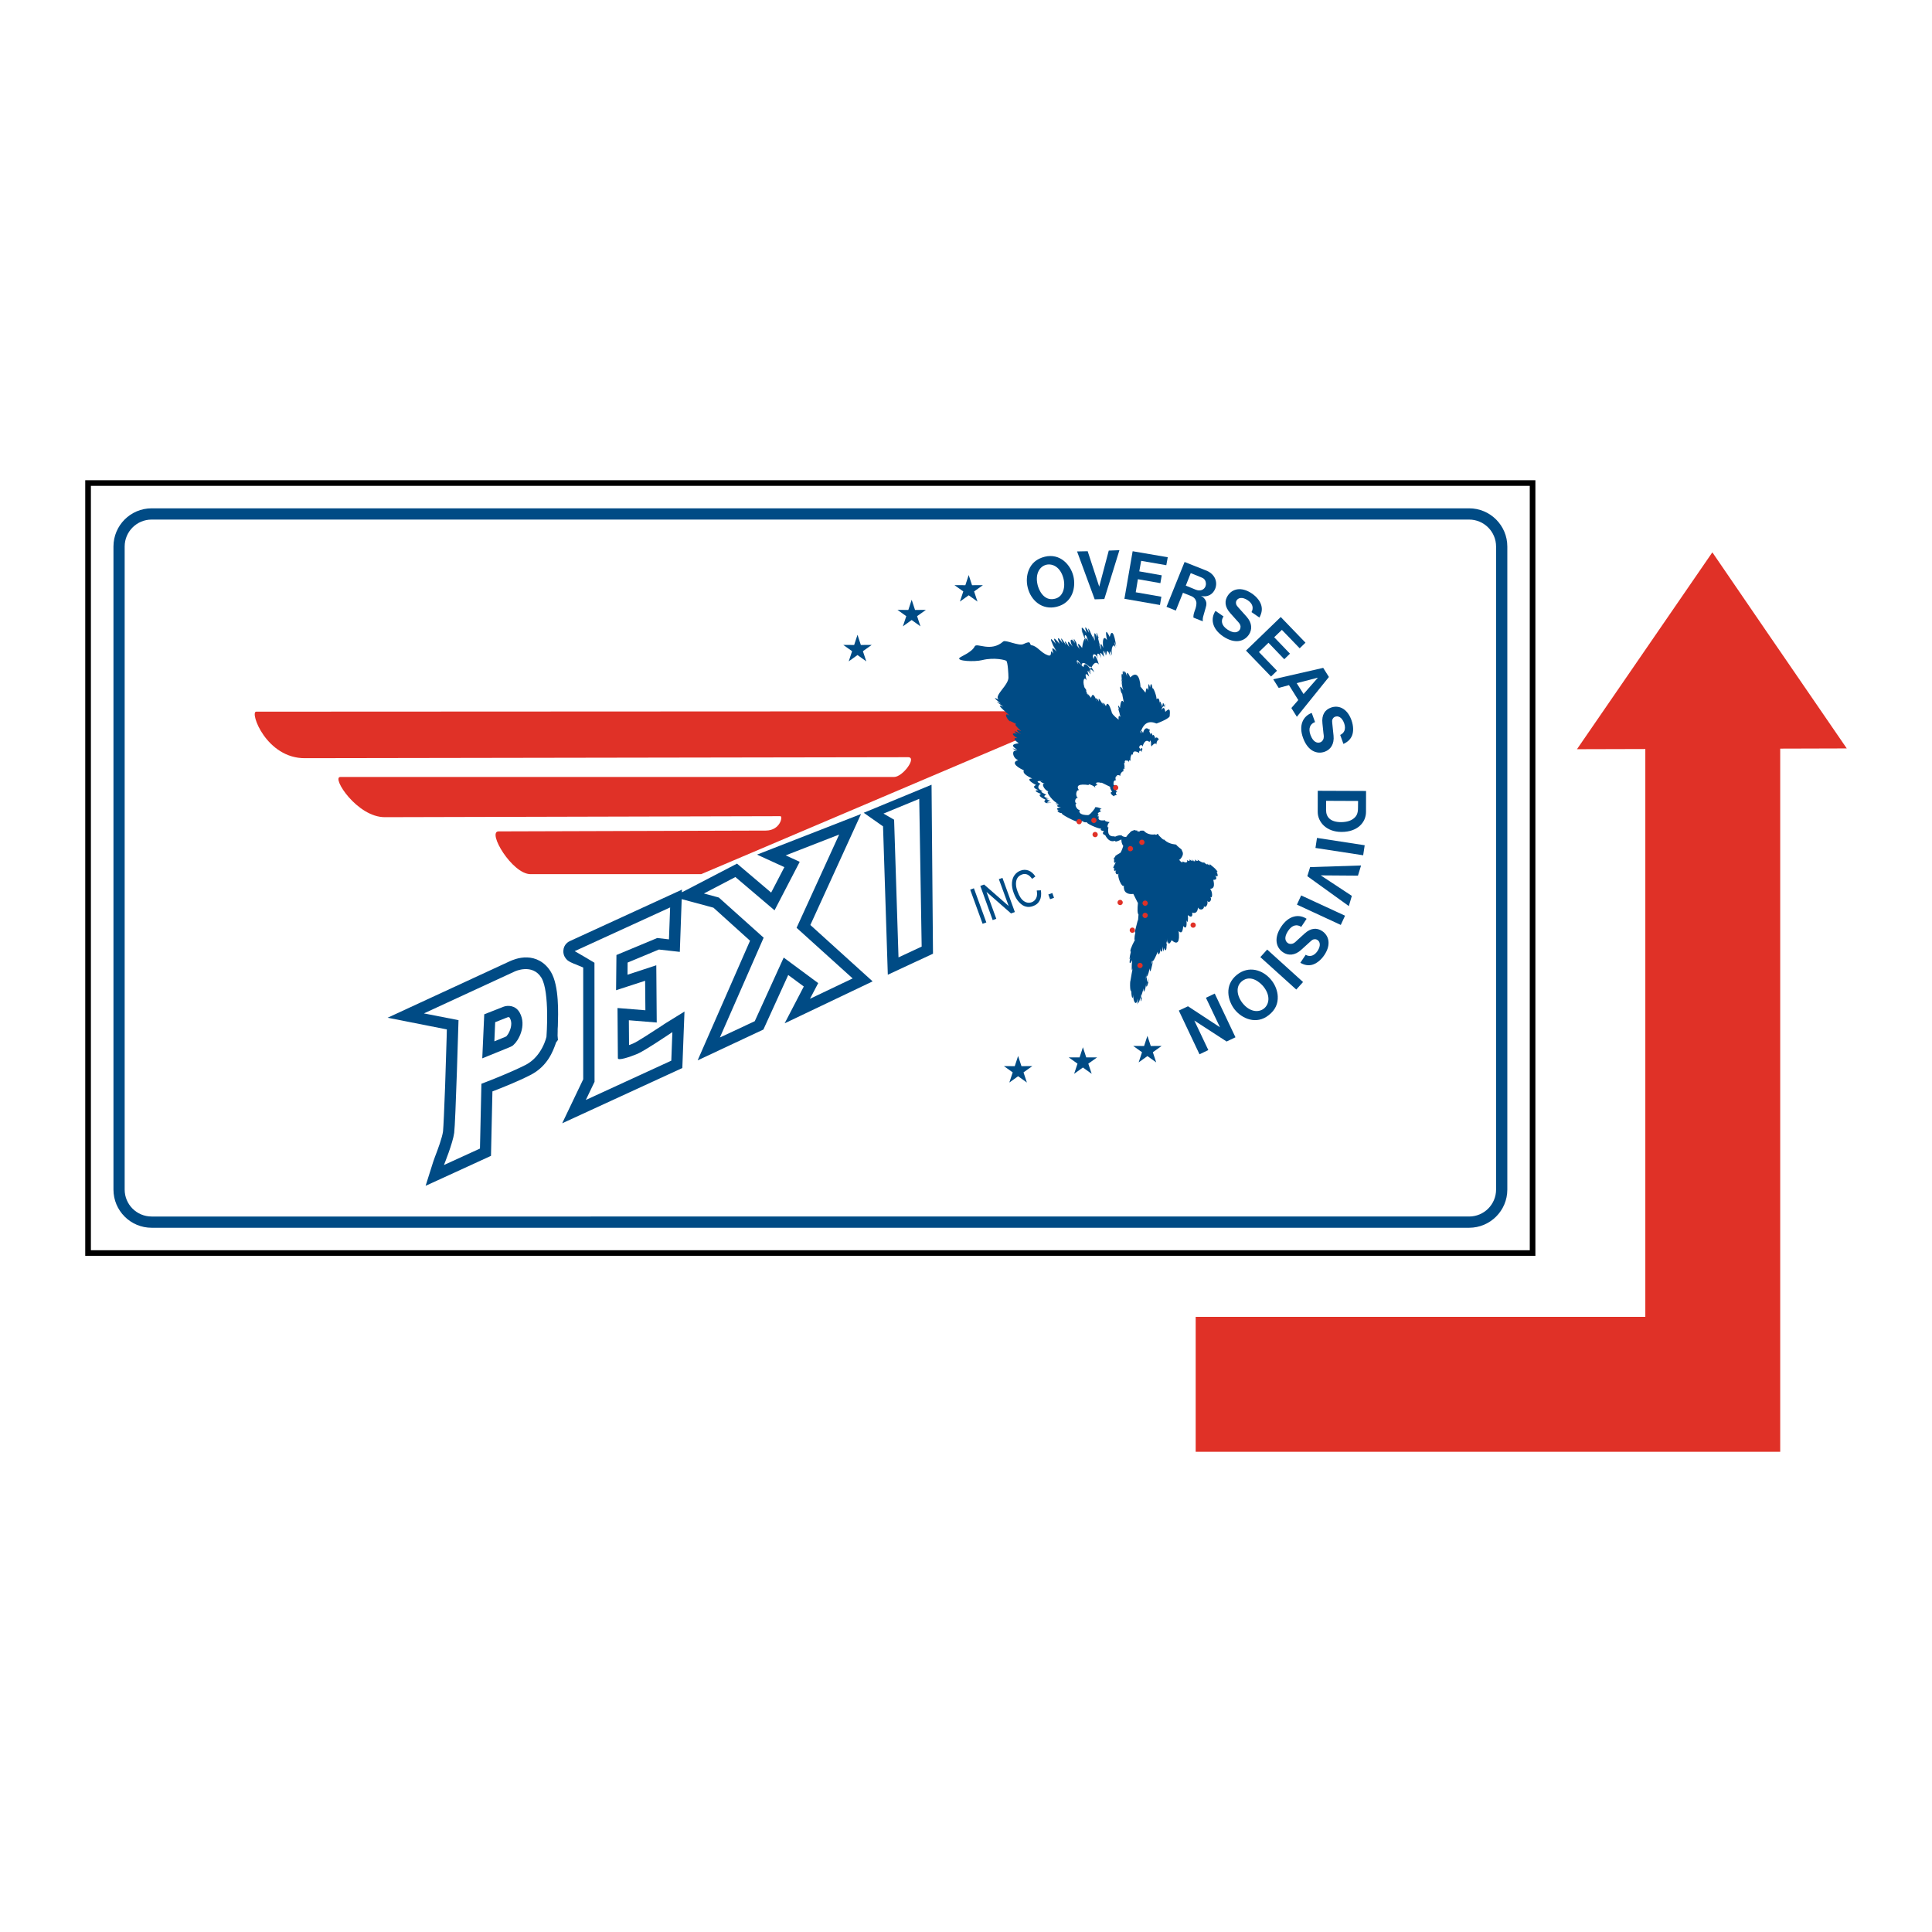 <?xml version="1.0" encoding="utf-8"?>
<!-- Generator: Adobe Illustrator 13.0.0, SVG Export Plug-In . SVG Version: 6.00 Build 14948)  -->
<!DOCTYPE svg PUBLIC "-//W3C//DTD SVG 1.0//EN" "http://www.w3.org/TR/2001/REC-SVG-20010904/DTD/svg10.dtd">
<svg version="1.0" id="Layer_1" xmlns="http://www.w3.org/2000/svg" xmlns:xlink="http://www.w3.org/1999/xlink" x="0px" y="0px"
	 width="192.756px" height="192.756px" viewBox="0 0 192.756 192.756" enable-background="new 0 0 192.756 192.756"
	 xml:space="preserve">
<g>
	<polygon fill-rule="evenodd" clip-rule="evenodd" fill="#FFFFFF" points="0,0 192.756,0 192.756,192.756 0,192.756 0,0 	"/>
	<polygon fill-rule="evenodd" clip-rule="evenodd" points="8.504,125.298 153.186,125.298 153.186,47.912 8.504,47.912 
		8.504,125.298 	"/>
	<polygon fill-rule="evenodd" clip-rule="evenodd" fill="#FFFFFF" points="9.069,124.736 9.069,48.473 152.625,48.473 
		152.625,124.736 9.069,124.736 	"/>
	<path fill-rule="evenodd" clip-rule="evenodd" fill="#004B85" d="M11.32,118.681c0,2.108,1.7,3.813,3.811,3.813h131.444
		c2.105,0,3.811-1.705,3.811-3.813V54.529c0-2.104-1.705-3.813-3.811-3.813H15.131c-2.11,0-3.811,1.709-3.811,3.813V118.681
		L11.32,118.681z"/>
	<path fill-rule="evenodd" clip-rule="evenodd" fill="#FFFFFF" d="M12.438,118.681V54.529c0-1.485,1.201-2.691,2.692-2.691h131.443
		c1.485,0,2.691,1.207,2.691,2.691v64.152c0,1.489-1.206,2.691-2.691,2.691H15.13C13.639,121.372,12.438,120.17,12.438,118.681
		L12.438,118.681z"/>
	<path fill-rule="evenodd" clip-rule="evenodd" fill="#E03127" d="M25.556,71.002c-0.664,0.018,1.014,4.697,4.912,4.643
		l60.137-0.099c0.906,0-0.53,1.974-1.409,1.974H33.949c-0.906,0.018,1.687,4.028,4.455,4.01l39.456-0.099c0.26,0,0,1.417-1.44,1.436
		L49.74,82.948c-1.167,0.019,1.355,4.267,3.194,4.267h17.025l31.824-13.53c0.233-0.09,1.319-2.719,0.126-2.719L25.556,71.002
		L25.556,71.002z"/>
	<polygon fill-rule="evenodd" clip-rule="evenodd" fill="#E03127" points="176.307,63.093 170.852,55.121 170.843,55.13 
		170.834,55.117 157.335,74.748 164.154,74.73 164.154,131.385 119.293,131.385 119.293,144.844 164.154,144.844 177.612,144.844 
		177.612,131.385 177.612,74.69 184.252,74.671 176.307,63.093 	"/>
	<path fill-rule="evenodd" clip-rule="evenodd" fill="#004B85" d="M68.03,89.027l0.009-0.269l-11.17,5.127
		c-0.152,0.063-0.646,0.341-0.664,0.996c-0.018,0.484,0.27,0.78,0.323,0.834c0.09,0.108,0.188,0.162,0.233,0.188
		c0.099,0.072,0.188,0.108,0.251,0.135c0.125,0.062,0.296,0.134,0.449,0.188c0.296,0.117,0.547,0.224,0.727,0.305v11.148
		l-2.099,4.392l11.987-5.514l0.134-3.534l0.081-2.1l-1.799,1.112c-0.099,0.054-0.287,0.188-0.52,0.341
		c-0.924,0.602-2.405,1.57-2.817,1.74c-0.125,0.054-0.26,0.108-0.395,0.152l-0.018-2.476l2.781,0.225l-0.045-5.711l-2.871,0.942
		l0.009-1.211l3.123-1.301l2.086,0.233l0.188-5.262l3.167,0.853l3.652,3.297l-5.23,11.937l6.563-3.077l2.476-5.441l1.553,1.148
		l-1.911,3.674l8.779-4.186l-6.213-5.625l5.056-11.072l-10.376,4.051l2.728,1.248l-1.319,2.539l-3.405-2.889L68.03,89.027
		L68.03,89.027z"/>
	<path fill-rule="evenodd" clip-rule="evenodd" fill="#004B85" d="M100.402,65.933c0.152,0.152,0.211,1.333,0.211,1.673
		c0,0.17-0.076,0.359-0.188,0.552c-0.059,0.112-0.135,0.207-0.211,0.323c-0.399,0.552-0.929,1.082-0.552,1.328
		c-0.588-0.3-0.512-0.188,0.192,0.399c-0.592-0.323-0.516-0.265,0.247,0.305c-0.628-0.305-0.439-0.059,0.646,0.893
		c-0.646-0.435-0.382,0.323,0.188,0.722c-0.381-0.323-0.265-0.265,0.458,0.112c-0.211,0,0,0.269,0.493,0.704
		c-0.569-0.247-0.569-0.112,0,0.323c-0.569-0.381-0.951-0.381-0.381-0.059c-0.57-0.13-0.629,0.059,0,0.44
		c-0.436-0.059-0.382,0.13,0.135,0.511c-0.705,0.076-0.764,0.265-0.135,0.646c-0.629-0.188-0.629-0.188,0,0.135
		c-0.629-0.265-0.512,0.704,0.076,0.893c-0.588,0.188-0.399,0.57,0.569,1.027c-0.135,0.247,0.188,0.512,0.835,0.816
		c-0.512,0-0.323,0.265,0.381,0.646c-0.323,0.13-0.265,0.323,0.247,0.512c-0.436,0-0.377,0.135,0.269,0.381
		c-0.322,0.076-0.134,0.323,0.436,0.569c-0.247,0.207-0.112,0.323,0.399,0.399c-0.399-0.076-0.323-0.134,0.188-0.134
		c-0.512-0.059-0.512-0.135-0.131-0.188c-0.457-0.135-0.516-0.193-0.134-0.193c-0.512-0.13-0.57-0.264-0.247-0.376
		c-0.588-0.27-0.646-0.399-0.265-0.323c-0.569-0.193-0.704-0.458-0.323-0.781c-0.439-0.188-0.381-0.323,0.265-0.247
		c-0.457-0.134-0.265,0.135,0.188,0.247c-0.453-0.112-0.054,0.704,0.382,0.781c-0.436-0.077,0.512,1.139,0.969,1.215
		c-0.399-0.076-0.399,0,0.059,0.112c-0.323,0.076-0.247,0.193,0.188,0.265c-0.436,0-0.57,0.251-0.135,0.251
		c-0.436,0-0.112,0.323,0.269,0.323c-0.381,0,1.347,0.893,1.651,0.893c-0.247,0-0.112,0.076,0.323,0
		c-0.323,0.076-0.135-0.117,0.188-0.117c-0.323,0,0.076,0.193,0.322,0.117c-0.246,0.076,1.162,0.7,1.409,0.646
		c-0.135,0.13-0.059,0.188,0.265,0.247c-0.188,0.188-0.13,0.323,0.116,0.399c0.265,0.512,0.588,0.7,0.97,0.57
		c0.054,0.13,0.246,0.054,0.646-0.135c0,0.265,0.054,0.458,0.188,0.646c-0.135,0.436-0.265,0.705-0.323,0.705
		c-0.457,0.247-0.569,0.377-0.457,0.323c-0.247,0.305-0.247,0.377-0.112,0.247c-0.076,0.382,0,0.512,0.188,0.323
		c-0.188,0.247-0.188,0.323-0.076,0.13c-0.188,0.251-0.323,0.628-0.112,0.439c-0.076,0.323,0,0.381,0.188,0.265
		c-0.188,0.193,0.058,0.57,0.246,0.323c-0.188,0.247,0.323,1.463,0.517,1.198c-0.059,0.646,0.323,0.911,0.946,0.834
		c0.27,0.516,0.399,0.839,0.458,0.893c-0.059,0.646-0.059,1.027,0.058,1.162c-0.058,0.7-0.058,0.834-0.058,0.511
		c-0.247,0.951-0.382,1.409-0.247,1.274c-0.135,0.458-0.135,1.158,0,0.646c-0.458,0.834-0.588,1.274-0.458,1.274
		c-0.13,0.512-0.188,1.082-0.054,0.512c-0.135,0.704-0.076,0.834,0.188,0.323c-0.076,0.569-0.076,1.404,0.059,0.758
		c-0.135,0.646-0.323,1.92-0.247,1.292c-0.076,0.628,0.054,1.521,0.112,0.82c-0.059,0.7,0.135,1.292,0.188,0.588
		c-0.054,0.704,0.323,1.216,0.399,0.436c-0.076,0.78,0,0.646,0.059-0.054c0,0.646,0.058,0.569,0.265-0.135
		c0,0.646,0.058,0.511,0.192-0.323c-0.076,0.646-0.192,0.458-0.135-0.306c-0.058,0.705,0,0.629,0.247-0.265
		c-0.059,0.705,0.188,0.188,0.265-0.516c-0.076,0.704,0.193,0.27,0.247-0.436c-0.054,0.705-0.054,0.629,0-0.134
		c-0.054,0.704-0.112,0.628-0.247-0.13c-0.076,0.699-0.076,0.646,0-0.059c-0.076,0.628-0.076,0.569,0-0.135
		c-0.076,0.646-0.076,0.646,0-0.054c-0.076,0.7,0.247,0.112,0.323-0.516c0.059,0.516,0.116,0.323,0.305-0.511
		c0,0.511,0,0.435,0-0.265c0,0.588,0,0.511,0-0.058c-0.059,0.569-0.112,0.569-0.059-0.059c-0.054,0.439,0.193,0.193,0.575-0.776
		c0,0.512,0.3,0.189,0.246-0.323c0.054,0.512,0.247,0.399,0.247-0.193c0.076,0.592,0.13,0.646,0.13,0.135
		c0.192,0.458,0.27,0.247,0.27-0.458c0.054,0.592,0,0.135-0.077-0.376c0.077,0.511,0.188,0.376,0.131-0.117
		c0.058,0.628,0.192,0.704,0.439,0.193c0.588,0.511,0.834,0.188,0.7-0.915c0.269,0.269,0.399,0.134,0.457-0.494
		c0.265,0.305,0.382,0.117,0.323-0.587c0.135,0.453,0.188-0.117,0.135-0.516c0.301,0.269,0.511,0.193,0.435-0.247
		c0.323,0.135,0.57-0.076,0.57-0.511c0.211,0.381,0.704,0.188,0.588-0.188c0.116,0.377,0.516-0.135,0.322-0.516
		c0.193,0.381,0.574-0.054,0.305-0.376c0.27,0.323,0.27-0.516,0-0.781c0.4,0,0.458-0.323,0.323-0.893
		c0.323,0,0.382-0.135,0.193-0.435c0.265,0.188,0.323,0.054,0.13-0.399c0.27,0.206-0.054-0.247-0.323-0.439
		c0.27,0.193-0.188-0.13-0.435-0.381c0.246,0.251,0,0.251-0.193,0c0.193,0.251-0.206,0.058-0.322-0.13
		c0.116,0.188-0.454-0.058-0.646-0.265c0.192,0.207-0.13,0.207-0.247,0c0.059,0.265,0,0.265-0.188,0.072
		c0.112,0.193,0.059,0.193-0.134-0.072c0.058,0.207,0,0.207-0.188,0c0,0.207-0.076,0.207-0.265,0.072
		c0.076,0.251-0.117,0.323-0.439,0.135c0,0.188-0.131,0.117-0.399-0.207c0.076,0.207,0.457-0.381,0.399-0.498
		c0.058,0.116,0.058,0.116,0-0.077c0.058,0.077,0.058-0.054-0.131-0.435c0.131,0.112-0.457-0.323-0.516-0.458
		c-0.512-0.054-0.893-0.188-1.216-0.512c-0.054,0.077-0.247-0.134-0.493-0.381c-0.059-0.054-0.059-0.13-0.13-0.188
		c0,0.058-0.059,0.058-0.059,0c-0.059,0.134-0.135,0.134-0.193,0.058c-0.453,0.076-0.893-0.058-1.157-0.381
		c-0.059,0.058-0.112,0-0.112,0c-0.135,0-0.192,0.058-0.192,0c-0.131,0.135-0.207,0.135-0.131,0.058
		c-0.134,0.077-0.192,0.077-0.192-0.058c-0.188,0-0.265,0-0.188-0.058c-0.323,0.058-0.458,0.116-0.588,0.305
		c-0.116,0.077-0.439,0.512-0.322,0.399c-0.247,0-0.44-0.076-0.494-0.188c-0.211,0.054-0.211,0.054-0.135,0
		c-0.265,0.054-0.323,0.112-0.265,0.054c-0.246,0.134-0.381,0.134-0.246,0.058c-0.517,0.076-0.781-0.188-0.646-0.893
		c-0.193,0.077-0.059-0.435,0.13-0.511c-0.377-0.058-0.511-0.117-0.453-0.193c-0.569,0.076-0.763-0.054-0.628-0.377
		c-0.192,0-0.192-0.058,0-0.134c-0.192-0.135-0.135-0.247,0.247-0.381c-0.247,0-0.135-0.323,0.076-0.247
		c-0.211-0.076-0.646-0.207-0.399-0.135c-0.305-0.072-0.381,0-0.305,0.059c-0.323,0.458-0.588,0.704-0.704,0.704
		c-0.646,0-0.97-0.188-0.835-0.512c-0.323,0-0.588-0.704-0.265-0.628c-0.323-0.076-0.192-0.646,0.13-0.592
		c-0.322-0.054-0.246-0.816,0.059-0.758c-0.305-0.458,0-0.646,0.969-0.512c0-0.134,0.188-0.058,0.646,0.188
		c-0.265-0.058-0.207-0.058,0.058,0.059c-0.134-0.117-0.058-0.193,0.188-0.247c-0.246-0.193-0.246-0.193-0.058-0.134
		c-0.265-0.112,0.192-0.188,0.439-0.059c-0.135-0.13,0.135,0,0.893,0.381c-0.059,0.059,0,0.188,0.188,0.511
		c-0.188-0.053-0.188,0.193,0,0.27c-0.188-0.076,0.076,0.112,0.27,0.188c-0.193-0.076,0.054-0.188,0.246-0.135
		c-0.192-0.054-0.192-0.376,0-0.323c-0.192-0.13-0.192-0.188-0.059-0.13c-0.188-0.117-0.246-0.247-0.134-0.439
		c-0.188-0.13-0.323-0.377-0.112-0.265c-0.211-0.112,0.059-0.435,0.188-0.323c-0.13-0.112-0.076-0.57,0.116-0.381
		c-0.192-0.188,0.188-0.188,0.323-0.054c-0.135-0.135,0.188-0.57,0.323-0.458c-0.135-0.112,0-0.435,0.13-0.247
		c-0.13-0.188-0.13-0.382,0-0.188c-0.13-0.193-0.13-0.592,0-0.381c-0.13-0.211,0.059-0.399,0.193-0.211
		c-0.135-0.188,0.13-0.054,0.188,0.135c-0.058-0.188,0.059-0.323,0.188-0.135c-0.13-0.188,0.059-0.893,0.193-0.624
		c0-0.381,0.188-0.458,0.646-0.193c-0.076-0.264,0.188-0.323,0.247-0.076c0-0.305,0.076-0.435,0.13-0.188
		c-0.054-0.323-0.323-0.247-0.246,0c-0.077-0.247-0.207-0.44-0.131-0.188c-0.076-0.251,0.247-0.516,0.323-0.193
		c0.188-0.57,0.436-0.705,0.7-0.436c0.059-0.269,0.116-0.21,0.192,0.247c-0.076-0.323-0.076-0.059,0,0.188
		c0.247-0.323,0.436-0.381,0.512-0.188c-0.076-0.247,0.247-0.705,0.247-0.381c0-0.323-0.382-0.458-0.382-0.188
		c0-0.269-0.265-0.592-0.265-0.269c0-0.323-0.246-0.436-0.246-0.13c0-0.305-0.135-0.569-0.059-0.247c0-0.381,0-0.458,0.059-0.193
		c-0.323-0.377-0.57-0.265-0.705,0.247c-0.13-0.3-0.188-0.247-0.188,0.076c-0.058-0.323-0.135-0.323-0.058,0
		c-0.077-0.376-0.077-0.453,0-0.13c0.305-0.951,0.816-1.216,1.597-0.893c0.875-0.323,1.387-0.646,1.311-0.781
		c0.076-0.705-0.055-0.758-0.436-0.381c-0.076-0.435-0.188-0.511-0.382-0.188c0.059-0.435,0.382-0.511,0.306-0.135
		c0.076-0.435,0.076-0.435,0-0.054c0.076-0.516,0-0.516-0.059-0.134c0-0.436-0.054-0.512-0.13-0.059
		c0-0.453-0.059-0.377-0.117,0.135c0-0.458-0.188-0.834-0.188-0.381c0-0.453-0.117-0.646-0.306-0.453
		c0-0.458-0.458-1.467-0.399-0.969c-0.059-0.628-0.188-0.704-0.246-0.193c-0.135-0.511-0.188-0.435-0.188,0.27
		c-0.135-0.323-0.193-0.27-0.27,0.247c-0.436-0.516-0.57-0.705-0.493-0.57c-0.077-1.162-0.453-1.543-1.023-0.951
		c-0.269-0.592-0.398-0.592-0.322-0.076c-0.135-0.57-0.382-0.762-0.27-0.193c-0.112-0.569-0.247-0.435-0.112,0.135
		c-0.135-0.57-0.265,0-0.076,0.511c-0.188-0.511-0.112-0.188,0,0.381c-0.112-0.57-0.112-0.265,0,0.247
		c-0.112-0.376-0.112-0.305,0.076,0.27c-0.323-0.516-0.399-0.458-0.188,0.247c-0.211-0.439-0.135-0.381,0.054,0.13
		c0-0.323,0-0.054,0.193,0.839c-0.193-0.323-0.323-0.134-0.382,0.57c-0.188-0.381-0.265-0.323-0.076,0.188
		c-0.188-0.323-0.112-0.135,0.076,0.458c-0.135-0.323-0.076-0.193,0.059,0.247c-0.135-0.193-0.247-0.135-0.193,0.264
		c-0.511-0.399-0.699-0.646-0.699-0.78c-0.247-0.816-0.458-1.023-0.57-0.57c-0.269-0.453-0.322-0.453-0.134,0
		c-0.188-0.453-0.247-0.453-0.059,0c-0.188-0.453-0.265-0.511-0.13-0.188c-0.382-0.646-0.458-0.704-0.382-0.265
		c-0.192-0.439-0.457-0.439-0.192,0c-0.265-0.704-0.453-0.893-0.588-0.381c-0.436-0.57-0.569-0.57-0.247-0.188
		c-0.322-0.516-0.322-0.704-0.135-0.439c-0.322-0.512-0.511-0.776-0.188-0.265c-0.323-0.511-0.189-1.409,0.134-0.834
		c-0.192-0.705-0.134-0.821,0.247-0.381c-0.247-0.704-0.193-0.762,0.13-0.193c-0.246-0.569-0.246-0.646,0.059-0.054
		c-0.188-0.592-0.112-0.646,0.323-0.193c-0.247-0.588-0.628-0.834-0.323-0.188c-0.436-0.722-0.704-0.78-0.759-0.323
		c-0.704-0.705-0.838-0.781-0.516-0.265c-0.246-0.628-0.13-0.57,0.323,0.076c0.059-0.399,0.382-0.269,0.951,0.301
		c0.265-0.569,0.516-0.7,0.78-0.377c-0.265-0.893-0.457-1.085-0.516-0.516c-0.265-0.624,0.192-0.7,0.439-0.054
		c-0.247-0.646,0.076-0.704,0.323-0.058c-0.188-0.646-0.135-0.704,0.265-0.134c-0.13-0.776-0.076-0.776,0.192-0.13
		c-0.134-0.646-0.134-0.646,0.054,0c0-0.646,0.135-0.57,0.382,0.054c-0.112-0.624-0.059-0.624,0.188-0.054
		c-0.188-0.646,0.135-1.409,0.323-0.763c-0.112-0.7-0.112-0.776,0.076-0.13c-0.188-1.409-0.453-1.732-0.646-0.969
		c-0.377-0.763-0.453-0.628-0.265,0.323c-0.305-0.439-0.493-0.192-0.381,0.776c-0.247-0.587-0.323-0.511-0.188,0.193
		c-0.323-0.704-0.323-0.78-0.059-0.193c-0.265-0.834-0.323-1.157-0.188-0.969c-0.265-0.7-0.323-0.758-0.135,0
		c-0.322-0.758-0.381-0.624-0.246,0.269c-0.265-0.704-0.323-0.646-0.076,0.054c-0.247-0.7-0.382-0.893-0.188-0.453
		c-0.382-0.951-0.517-1.085-0.323-0.381c-0.381-0.758-0.516-0.758-0.247,0c-0.516-0.758-0.646-0.704-0.323,0.135
		c-0.322-0.704-0.322-0.704,0.055,0.054c-0.323-0.624-0.323-0.57,0.076,0.323c-0.265-0.57-0.188-0.435,0.116,0.323
		c-0.247-0.7-0.058-0.893,0.207-0.188c-0.265-0.57-0.207-0.512,0.058,0.247c-0.265-0.628-0.512-0.435-0.646,0.587
		c-0.436-0.587-0.512-0.511-0.247,0.117c-0.457-0.628-0.457-0.704-0.135-0.117c-0.322-0.7-0.322-0.7,0-0.076
		c-0.322-0.7-0.322-0.7,0-0.054c-0.453-0.893-0.512-0.969-0.322-0.323c-0.323-0.646-0.377-0.646-0.055,0
		c-0.322-0.646-0.569-0.381-0.192,0.323c-0.453-0.646-0.588-0.646-0.323,0.054c-0.453-0.7-0.569-0.758-0.322-0.188
		c-0.512-0.834-0.646-0.893-0.323-0.188c-0.512-0.704-0.624-0.704-0.323,0.054c-0.569-0.7-0.7-0.7-0.377,0
		c-0.57-0.7-0.628-0.624-0.247,0.21c-0.323-0.511-0.192-0.323,0.323,0.512c-0.457-0.646-0.457-0.646,0,0.058
		c-0.457-0.511-0.516-0.458-0.323,0.188c-0.457-0.646,0,0.363-0.534,0.17c-0.722-0.247-1.045-0.911-1.632-1.005
		c-0.306-0.058,0.076-0.552-0.84-0.112c-0.452,0.207-1.763-0.457-1.991-0.269c-1.256,1.122-2.66,0.076-2.854,0.494
		c-0.282,0.592-1.368,0.991-1.516,1.144c-0.305,0.323,1.48,0.417,2.261,0.224C99.209,65.556,100.33,65.856,100.402,65.933
		L100.402,65.933z"/>
	<path fill-rule="evenodd" clip-rule="evenodd" fill="#004B85" d="M38.673,101.539l5.908,1.166c0,0.225-0.009,0.494-0.018,0.771
		c-0.045,1.319-0.099,3.163-0.153,4.868c-0.081,2.243-0.17,4.163-0.207,4.521c-0.08,0.628-0.52,1.809-0.807,2.553
		c-0.072,0.18-0.135,0.368-0.17,0.476l-0.763,2.414l2.297-1.05l4.226-1.938l0.143-6.429c0.911-0.35,2.508-0.978,3.8-1.642
		c1.732-0.88,2.261-2.445,2.495-3.082c0.018-0.062,0.036-0.107,0.045-0.144l0.197-0.27l-0.036-0.421c0-0.045,0-0.18,0.009-0.44
		v-0.225l0.018-0.286c0.036-1.257,0.144-4.011-0.69-5.406c-0.628-1.041-1.543-1.426-2.378-1.453
		c-0.853-0.027-1.561,0.313-1.696,0.368L38.673,101.539L38.673,101.539z"/>
	<polygon fill-rule="evenodd" clip-rule="evenodd" fill="#FFFFFF" points="70.229,89.144 73.369,87.502 77.276,90.822 
		79.788,85.985 78.389,85.34 83.723,83.263 79.475,92.567 85.068,97.618 80.811,99.65 81.632,98.085 78.191,95.537 75.302,101.885 
		71.825,103.509 76.19,93.554 71.718,89.547 70.229,89.144 	"/>
	<path fill-rule="evenodd" clip-rule="evenodd" fill="#FFFFFF" d="M42.293,101.108l9.075-4.19c0,0,1.75-0.826,2.651,0.637
		c0.843,1.417,0.502,5.881,0.502,5.881s-0.413,1.956-2.095,2.817c-1.696,0.861-4.396,1.875-4.396,1.875l-0.144,6.465l-3.594,1.642
		c0,0,0.897-2.207,1.023-3.212c0.135-1.005,0.431-11.242,0.431-11.242L42.293,101.108L42.293,101.108z"/>
	<path fill-rule="evenodd" clip-rule="evenodd" fill="#FFFFFF" d="M57.335,94.895l9.524-4.36l-0.117,3.185l-1.167-0.135
		l-4.073,1.696l-0.036,3.513l2.898-0.942l0.027,2.942l-2.782-0.224l0.036,5.006c0,0.283,1.202-0.125,1.947-0.431
		c0.69-0.278,3.49-2.171,3.49-2.171l-0.107,2.849l-8.528,3.921l0.87-1.812l-0.009-11.879C58.896,95.792,57.335,94.895,57.335,94.895
		L57.335,94.895z"/>
	<polygon fill-rule="evenodd" clip-rule="evenodd" fill="#004B85" points="86.172,81.091 88.101,82.446 88.577,97.25 93.085,95.151 
		92.941,78.292 86.172,81.091 	"/>
	<polygon fill-rule="evenodd" clip-rule="evenodd" fill="#004B85" points="124.313,64.91 126.812,67.498 127.408,66.92 
		125.604,65.053 126.557,64.129 128.131,65.771 128.7,65.215 127.126,63.578 127.893,62.842 129.67,64.681 130.248,64.12 
		127.78,61.559 124.313,64.91 	"/>
	<polygon fill-rule="evenodd" clip-rule="evenodd" fill="#004B85" points="121.195,99.13 120.316,99.547 121.716,102.49 
		118.525,100.396 117.611,100.826 119.674,105.187 120.554,104.765 119.158,101.821 122.38,103.912 123.263,103.49 121.195,99.13 	
		"/>
	<polygon fill-rule="evenodd" clip-rule="evenodd" fill="#004B85" points="127.031,67.772 127.574,68.633 128.602,68.355 
		129.53,69.845 128.84,70.639 129.387,71.514 132.586,67.543 132.016,66.633 127.031,67.772 	"/>
	<polygon fill-rule="evenodd" clip-rule="evenodd" fill="#004B85" points="130.71,86.511 130.432,87.417 134.573,90.4 
		134.873,89.382 131.769,87.336 135.483,87.363 135.793,86.349 130.71,86.511 	"/>
	<path fill-rule="evenodd" clip-rule="evenodd" fill="#004B85" d="M130.36,91.669c-0.735-0.489-1.764-0.372-2.539,0.794
		c-0.776,1.18-0.484,2.109,0.202,2.557c0.493,0.336,1.17,0.323,1.799-0.255l0.87-0.79c0.26-0.242,0.318-0.247,0.422-0.26
		c0.116-0.027,0.229,0.004,0.327,0.067c0.238,0.152,0.381,0.534,0.005,1.108c-0.185,0.278-0.422,0.431-0.615,0.471
		c-0.184,0.036-0.39,0.009-0.561-0.104l-0.538,0.803c0.466,0.26,0.834,0.283,1.18,0.197c0.354-0.094,0.839-0.399,1.225-0.982
		c0.704-1.063,0.431-1.951-0.233-2.387c-0.507-0.336-1.117-0.328-1.754,0.26l-0.754,0.687c-0.134,0.125-0.305,0.323-0.561,0.336
		c-0.135,0.018-0.265-0.022-0.337-0.076c-0.264-0.17-0.421-0.561,0.01-1.211c0.417-0.637,0.919-0.682,1.314-0.408L130.36,91.669
		L130.36,91.669z"/>
	<path fill-rule="evenodd" clip-rule="evenodd" fill="#004B85" d="M130.871,71.128c-0.834,0.31-1.346,1.207-0.856,2.517
		c0.484,1.319,1.409,1.633,2.167,1.35c0.569-0.211,0.955-0.749,0.866-1.602l-0.121-1.171c-0.041-0.35-0.014-0.399,0.035-0.494
		c0.054-0.112,0.14-0.184,0.256-0.224c0.261-0.094,0.655,0.009,0.889,0.655c0.116,0.31,0.094,0.592,0.018,0.767
		c-0.085,0.179-0.225,0.314-0.413,0.399l0.323,0.897c0.48-0.22,0.718-0.502,0.856-0.83c0.14-0.341,0.176-0.911-0.062-1.561
		c-0.443-1.202-1.318-1.507-2.059-1.225c-0.57,0.206-0.929,0.704-0.83,1.57l0.104,1.005c0.026,0.184,0.08,0.435-0.059,0.655
		c-0.067,0.117-0.171,0.193-0.256,0.224c-0.292,0.108-0.704,0.009-0.978-0.722c-0.266-0.709,0.004-1.14,0.452-1.296L130.871,71.128
		L130.871,71.128z"/>
	<path fill-rule="evenodd" clip-rule="evenodd" fill="#004B85" d="M116.382,60.541l0.929,0.377l0.713-1.777l0.808,0.323
		c0.327,0.13,0.489,0.363,0.534,0.65c0.009,0.108-0.005,0.207-0.023,0.318c-0.054,0.399-0.309,0.754-0.273,1.185l0.938,0.377
		c-0.023-0.13-0.014-0.346,0.049-0.539l0.233-0.816c0.104-0.332,0.085-0.507,0.018-0.677c-0.085-0.211-0.26-0.409-0.488-0.512
		c0.609,0.166,1.175-0.112,1.417-0.704c0.283-0.709-0.04-1.535-1.005-1.866l-2.046-0.812L116.382,60.541L116.382,60.541z"/>
	<path fill-rule="evenodd" clip-rule="evenodd" fill="#004B85" d="M121.271,60.948c-0.498,0.741-0.391,1.768,0.775,2.553
		c1.172,0.781,2.1,0.494,2.558-0.184c0.337-0.502,0.332-1.167-0.242-1.804l-0.785-0.875c-0.237-0.265-0.242-0.323-0.256-0.422
		c-0.026-0.117,0-0.233,0.067-0.327c0.152-0.234,0.539-0.377,1.108,0.004c0.278,0.184,0.431,0.417,0.466,0.615
		c0.036,0.184,0.005,0.386-0.099,0.561l0.79,0.543c0.251-0.467,0.283-0.83,0.197-1.176c-0.085-0.359-0.381-0.843-0.965-1.233
		c-1.062-0.709-1.946-0.444-2.382,0.211c-0.341,0.511-0.336,1.117,0.247,1.763l0.673,0.753c0.126,0.144,0.318,0.305,0.346,0.561
		c0.004,0.139-0.032,0.269-0.081,0.34c-0.175,0.26-0.565,0.417-1.221-0.018c-0.628-0.417-0.668-0.924-0.395-1.31L121.271,60.948
		L121.271,60.948z"/>
	<path fill-rule="evenodd" clip-rule="evenodd" fill="#004B85" d="M123.416,97.25c-1.314,1.05-0.915,2.611-0.225,3.481
		c0.723,0.902,2.162,1.539,3.396,0.547c0.669-0.529,0.925-1.152,0.894-1.865c-0.019-0.521-0.233-1.131-0.638-1.629
		C126.004,96.743,124.582,96.317,123.416,97.25L123.416,97.25z"/>
	<polygon fill-rule="evenodd" clip-rule="evenodd" fill="#004B85" points="131.396,83.599 131.244,84.6 136.004,85.331 
		136.156,84.331 131.396,83.599 	"/>
	<path fill-rule="evenodd" clip-rule="evenodd" fill="#004B85" d="M131.473,78.897l-0.004,2.104c0,1.005,0.852,2.001,2.373,2.001
		c1.61,0.004,2.444-0.964,2.444-1.996l0.005-2.091L131.473,78.897L131.473,78.897z"/>
	<polygon fill-rule="evenodd" clip-rule="evenodd" fill="#004B85" points="129.817,89.337 129.396,90.256 133.77,92.28 
		134.195,91.36 129.817,89.337 	"/>
	<path fill-rule="evenodd" clip-rule="evenodd" fill="#004B85" d="M105.417,60.541c1.638-0.404,1.934-1.983,1.674-3.064
		c-0.278-1.122-1.319-2.302-2.849-1.934c-0.825,0.206-1.328,0.664-1.597,1.319c-0.202,0.48-0.266,1.122-0.112,1.75
		C102.847,59.913,103.969,60.891,105.417,60.541L105.417,60.541z"/>
	<polygon fill-rule="evenodd" clip-rule="evenodd" fill="#004B85" points="112.183,59.742 115.73,60.361 115.87,59.536 
		113.312,59.091 113.528,57.786 115.771,58.181 115.906,57.4 113.667,57.005 113.852,55.956 116.363,56.391 116.507,55.597 
		113.004,54.996 112.183,59.742 	"/>
	<polygon fill-rule="evenodd" clip-rule="evenodd" fill="#004B85" points="126.426,94.738 125.744,95.492 129.328,98.727 
		130.006,97.977 126.426,94.738 	"/>
	<polygon fill-rule="evenodd" clip-rule="evenodd" fill="#004B85" points="109.217,59.796 110.178,59.764 111.685,54.892 
		110.621,54.933 109.67,58.531 108.518,54.996 107.459,55.018 109.217,59.796 	"/>
	<path fill-rule="evenodd" clip-rule="evenodd" fill="#004B85" d="M48.313,101.198l-0.197,4.392l2.674-1.086
		c0.449-0.188,0.395-0.224,0.484-0.296c0.395-0.332,1.324-1.848,0.57-3.189c-0.435-0.763-1.225-0.718-1.592-0.583L48.313,101.198
		L48.313,101.198z"/>
	<polygon fill-rule="evenodd" clip-rule="evenodd" fill="#FFFFFF" points="88.146,81.172 91.712,79.701 91.955,94.442 
		89.644,95.519 89.205,81.782 88.146,81.172 	"/>
	<polygon fill-rule="evenodd" clip-rule="evenodd" fill="#004B85" points="99.04,91.798 99.401,91.667 98.424,88.987 100.87,91.133 
		101.253,90.996 100.014,87.586 99.656,87.713 100.637,90.396 98.184,88.25 97.805,88.388 99.04,91.798 	"/>
	<path fill-rule="evenodd" clip-rule="evenodd" fill="#FFFFFF" d="M132.308,79.898l3.189,0.014l-0.009,0.677
		c0.004,0.592-0.157,0.853-0.44,1.077c-0.246,0.197-0.642,0.359-1.273,0.359c-1.059-0.009-1.472-0.521-1.472-1.198L132.308,79.898
		L132.308,79.898z"/>
	<path fill-rule="evenodd" clip-rule="evenodd" fill="#FFFFFF" d="M123.909,97.896c0.906-0.723,1.861,0.18,2.14,0.524
		c0.754,0.938,0.562,1.804,0.054,2.203c-0.493,0.395-1.381,0.395-2.135-0.543c-0.323-0.413-0.476-0.848-0.489-1.202
		C123.461,98.462,123.608,98.147,123.909,97.896L123.909,97.896z"/>
	<path fill-rule="evenodd" clip-rule="evenodd" fill="#004B85" d="M103.437,88.846c0.055,0.309,0.04,0.563-0.055,0.759
		c-0.099,0.196-0.244,0.334-0.448,0.411c-0.273,0.094-0.536,0.058-0.787-0.116c-0.248-0.171-0.46-0.494-0.627-0.962
		c-0.117-0.305-0.164-0.574-0.157-0.81c0.011-0.229,0.062-0.417,0.164-0.559c0.102-0.149,0.248-0.25,0.438-0.323
		c0.375-0.134,0.714,0.011,1.006,0.436l0.328-0.236c-0.196-0.301-0.427-0.494-0.678-0.592c-0.263-0.095-0.521-0.098-0.791,0.003
		c-0.252,0.091-0.448,0.24-0.602,0.447s-0.241,0.457-0.263,0.763c-0.025,0.301,0.033,0.643,0.168,1.013
		c0.139,0.381,0.316,0.694,0.539,0.93c0.219,0.236,0.441,0.385,0.675,0.439c0.229,0.062,0.474,0.044,0.732-0.054
		c0.299-0.105,0.515-0.287,0.652-0.556c0.139-0.261,0.179-0.599,0.12-1.013L103.437,88.846L103.437,88.846z"/>
	<polygon fill-rule="evenodd" clip-rule="evenodd" fill="#004B85" points="84.677,65.983 85.553,65.354 86.429,65.983 
		86.092,64.969 86.97,64.345 85.886,64.348 85.553,63.333 85.22,64.348 84.136,64.345 85.014,64.969 84.677,65.983 	"/>
	<polygon fill-rule="evenodd" clip-rule="evenodd" fill="#004B85" points="90.083,62.489 90.958,61.86 91.834,62.489 91.498,61.475 
		92.375,60.85 91.292,60.853 90.958,59.838 90.625,60.853 89.542,60.85 90.419,61.475 90.083,62.489 	"/>
	<polygon fill-rule="evenodd" clip-rule="evenodd" fill="#004B85" points="95.771,60.021 96.647,59.392 97.523,60.021 
		97.186,59.008 98.064,58.383 96.98,58.385 96.647,57.371 96.314,58.385 95.23,58.383 96.108,59.008 95.771,60.021 	"/>
	<polygon fill-rule="evenodd" clip-rule="evenodd" fill="#004B85" points="100.701,108.005 101.577,107.376 102.453,108.005 
		102.116,106.991 102.994,106.366 101.91,106.369 101.577,105.354 101.244,106.369 100.16,106.366 101.038,106.991 100.701,108.005 
			"/>
	<polygon fill-rule="evenodd" clip-rule="evenodd" fill="#004B85" points="107.166,107.134 108.042,106.506 108.918,107.134 
		108.581,106.121 109.459,105.496 108.375,105.499 108.042,104.484 107.709,105.499 106.625,105.496 107.503,106.121 
		107.166,107.134 	"/>
	<polygon fill-rule="evenodd" clip-rule="evenodd" fill="#004B85" points="113.604,105.995 114.479,105.366 115.355,105.995 
		115.019,104.981 115.896,104.356 114.812,104.359 114.479,103.345 114.146,104.359 113.062,104.356 113.94,104.981 
		113.604,105.995 	"/>
	<path fill-rule="evenodd" clip-rule="evenodd" fill="#FFFFFF" d="M105.247,59.737c-1.131,0.283-1.619-0.933-1.723-1.373
		c-0.282-1.171,0.251-1.871,0.87-2.019c0.624-0.144,1.422,0.229,1.714,1.396c0.121,0.511,0.071,0.969-0.062,1.292
		C105.884,59.423,105.619,59.647,105.247,59.737L105.247,59.737z"/>
	<polygon fill-rule="evenodd" clip-rule="evenodd" fill="#FFFFFF" points="129.369,68.158 131.49,67.61 130.056,69.244 
		129.369,68.158 	"/>
	<path fill-rule="evenodd" clip-rule="evenodd" fill="#FFFFFF" d="M118.307,58.427l0.493-1.247l1.022,0.413
		c0.247,0.099,0.305,0.157,0.377,0.26c0.13,0.184,0.152,0.444,0.071,0.65c-0.134,0.336-0.516,0.516-0.978,0.328L118.307,58.427
		L118.307,58.427z"/>
	<path fill-rule="evenodd" clip-rule="evenodd" fill="#FFFFFF" d="M49.404,101.983l1.256-0.494c0.009-0.009,0.036-0.009,0.062-0.009
		c0.063,0,0.099,0.009,0.144,0.09c0.099,0.18,0.144,0.368,0.144,0.565c0,0.557-0.332,1.095-0.458,1.22l-0.018,0.027
		c-0.009,0.009-0.044,0.036-0.162,0.081l-1.049,0.431L49.404,101.983L49.404,101.983z"/>
	<polygon fill-rule="evenodd" clip-rule="evenodd" fill="#004B85" points="98.034,92.165 98.406,92.03 97.167,88.625 96.795,88.759 
		98.034,92.165 	"/>
	<polygon fill-rule="evenodd" clip-rule="evenodd" fill="#004B85" points="104.767,89.714 105.16,89.572 104.989,89.096 
		104.592,89.242 104.767,89.714 	"/>
	<path fill-rule="evenodd" clip-rule="evenodd" fill="#E03127" d="M111.757,89.776c-0.145,0-0.265,0.121-0.265,0.265
		s0.12,0.265,0.265,0.265c0.144,0,0.264-0.121,0.264-0.265S111.9,89.776,111.757,89.776L111.757,89.776z"/>
	<path fill-rule="evenodd" clip-rule="evenodd" fill="#E03127" d="M109.137,81.585c0.144,0,0.265,0.121,0.265,0.265
		c0,0.144-0.121,0.265-0.265,0.265s-0.265-0.121-0.265-0.265C108.872,81.706,108.993,81.585,109.137,81.585L109.137,81.585z"/>
	<path fill-rule="evenodd" clip-rule="evenodd" fill="#E03127" d="M107.665,81.71c0.144,0,0.265,0.121,0.265,0.265
		s-0.121,0.265-0.265,0.265s-0.265-0.121-0.265-0.265S107.521,81.71,107.665,81.71L107.665,81.71z"/>
	<path fill-rule="evenodd" clip-rule="evenodd" fill="#E03127" d="M113.928,83.77c0.144,0,0.265,0.121,0.265,0.265
		s-0.121,0.265-0.265,0.265s-0.265-0.121-0.265-0.265S113.784,83.77,113.928,83.77L113.928,83.77z"/>
	<path fill-rule="evenodd" clip-rule="evenodd" fill="#E03127" d="M111.308,78.319c-0.144,0-0.265,0.121-0.265,0.265
		s0.121,0.265,0.265,0.265s0.265-0.121,0.265-0.265S111.451,78.319,111.308,78.319L111.308,78.319z"/>
	<path fill-rule="evenodd" clip-rule="evenodd" fill="#E03127" d="M114.251,89.844c0.144,0,0.265,0.121,0.265,0.265
		s-0.121,0.265-0.265,0.265s-0.265-0.121-0.265-0.265S114.107,89.844,114.251,89.844L114.251,89.844z"/>
	<path fill-rule="evenodd" clip-rule="evenodd" fill="#E03127" d="M114.251,91.064c0.144,0,0.265,0.121,0.265,0.265
		s-0.121,0.265-0.265,0.265s-0.265-0.121-0.265-0.265S114.107,91.064,114.251,91.064L114.251,91.064z"/>
	<path fill-rule="evenodd" clip-rule="evenodd" fill="#E03127" d="M112.972,92.54c-0.144,0-0.265,0.121-0.265,0.265
		s0.121,0.265,0.265,0.265s0.265-0.121,0.265-0.265S113.115,92.54,112.972,92.54L112.972,92.54z"/>
	<path fill-rule="evenodd" clip-rule="evenodd" fill="#E03127" d="M119.042,92.033c-0.144,0-0.265,0.121-0.265,0.265
		c0,0.143,0.121,0.264,0.265,0.264s0.265-0.121,0.265-0.264C119.307,92.154,119.186,92.033,119.042,92.033L119.042,92.033z"/>
	<path fill-rule="evenodd" clip-rule="evenodd" fill="#E03127" d="M113.739,96.062c0.144,0,0.265,0.121,0.265,0.265
		s-0.121,0.265-0.265,0.265s-0.265-0.121-0.265-0.265S113.596,96.062,113.739,96.062L113.739,96.062z"/>
	<path fill-rule="evenodd" clip-rule="evenodd" fill="#E03127" d="M112.779,84.407c0.144,0,0.265,0.121,0.265,0.264
		c0,0.144-0.121,0.265-0.265,0.265s-0.265-0.121-0.265-0.265C112.515,84.528,112.636,84.407,112.779,84.407L112.779,84.407z"/>
	<path fill-rule="evenodd" clip-rule="evenodd" fill="#E03127" d="M109.262,82.998c-0.144,0-0.265,0.121-0.265,0.265
		s0.121,0.265,0.265,0.265s0.265-0.121,0.265-0.265S109.405,82.998,109.262,82.998L109.262,82.998z"/>
</g>
</svg>
